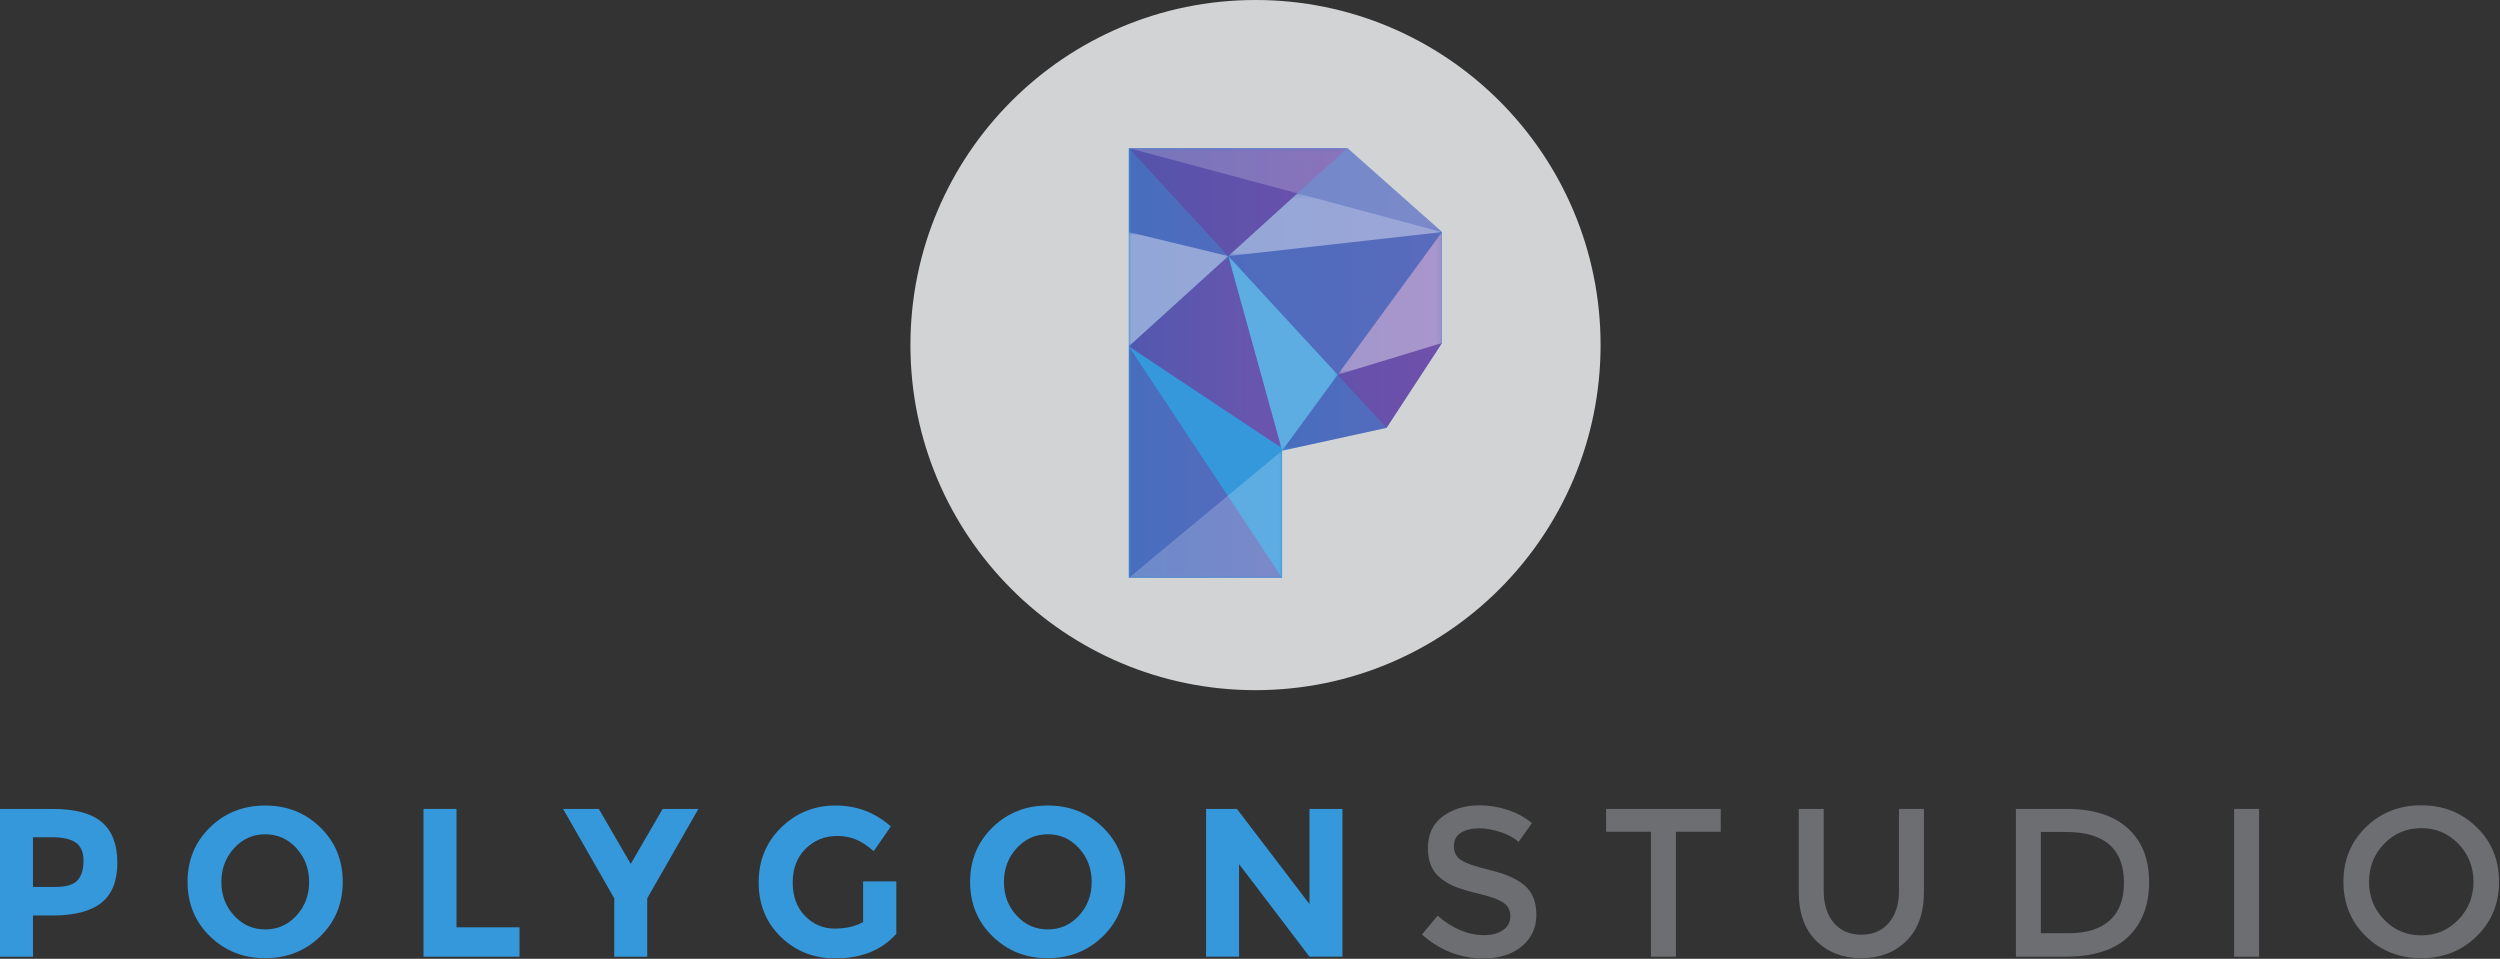 <svg width="558" height="214" viewBox="0 0 558 214" fill="none" xmlns="http://www.w3.org/2000/svg">
<rect x="0" y="0" width="558" height="214" fill="#333333" stroke="none"/>
<g clip-path="url(#clip0_1_3)">
<mask id="mask0_1_3" style="mask-type:luminance" maskUnits="userSpaceOnUse" x="-283" y="-290" width="1124" height="794">
<path d="M-282.365 -289.896H840.155V503.81H-282.365V-289.896Z" fill="white"/>
</mask>
<g mask="url(#mask0_1_3)">
<path d="M357.25 77.021C357.25 119.559 322.766 154.044 280.228 154.044C237.69 154.044 203.208 119.559 203.208 77.021C203.208 34.485 237.69 1.93543e-05 280.228 1.93543e-05C322.766 1.93543e-05 357.25 34.485 357.25 77.021Z" fill="#D1D3D4"/>
<path d="M251.942 33.056V128.987H286.166V100.587L309.469 95.491L321.849 76.558V51.799L300.732 33.056H251.942Z" fill="#3498DB"/>
<mask id="mask1_1_3" style="mask-type:luminance" maskUnits="userSpaceOnUse" x="251" y="77" width="36" height="52">
<path d="M251.942 77.301H286.166V128.988H251.942V77.301Z" fill="white"/>
</mask>
<g mask="url(#mask1_1_3)">
<g opacity="0.4">
<path d="M251.942 77.301L286.166 128.988H251.942V77.301Z" fill="url(#paint0_linear_1_3)"/>
</g>
</g>
<mask id="mask2_1_3" style="mask-type:luminance" maskUnits="userSpaceOnUse" x="286" y="51" width="36" height="50">
<path d="M286.166 51.798H321.848V100.588H286.166V51.798Z" fill="white"/>
</mask>
<g mask="url(#mask2_1_3)">
<g opacity="0.4">
<path d="M286.166 100.588L321.848 51.798V76.558L309.468 95.492L286.166 100.588Z" fill="url(#paint1_linear_1_3)"/>
</g>
</g>
<mask id="mask3_1_3" style="mask-type:luminance" maskUnits="userSpaceOnUse" x="251" y="33" width="71" height="63">
<path d="M251.942 33.057H321.848V95.492H251.942V33.057Z" fill="white"/>
</mask>
<g mask="url(#mask3_1_3)">
<g opacity="0.4">
<path d="M309.468 95.492L251.942 33.057H300.731L321.848 51.798V76.558L309.468 95.492Z" fill="url(#paint2_linear_1_3)"/>
</g>
</g>
<mask id="mask4_1_3" style="mask-type:luminance" maskUnits="userSpaceOnUse" x="251" y="33" width="50" height="45">
<path d="M251.942 33.057H300.731V77.301H251.942V33.057Z" fill="white"/>
</mask>
<g mask="url(#mask4_1_3)">
<g opacity="0.4">
<path d="M300.731 33.057L251.942 77.301V33.057H300.731Z" fill="url(#paint3_linear_1_3)"/>
</g>
</g>
<mask id="mask5_1_3" style="mask-type:luminance" maskUnits="userSpaceOnUse" x="251" y="33" width="71" height="19">
<path d="M251.942 33.057H321.848V51.798H251.942V33.057Z" fill="white"/>
</mask>
<g mask="url(#mask5_1_3)">
<g opacity="0.2">
<path d="M251.942 33.057L321.849 51.799L300.732 33.057H251.942Z" fill="white"/>
</g>
</g>
<mask id="mask6_1_3" style="mask-type:luminance" maskUnits="userSpaceOnUse" x="251" y="100" width="36" height="29">
<path d="M251.942 100.588H286.166V128.988H251.942V100.588Z" fill="white"/>
</mask>
<g mask="url(#mask6_1_3)">
<g opacity="0.2">
<path d="M251.942 128.987L286.166 100.587V128.987H251.942Z" fill="white"/>
</g>
</g>
<mask id="mask7_1_3" style="mask-type:luminance" maskUnits="userSpaceOnUse" x="274" y="57" width="25" height="44">
<path d="M274.151 57.16H298.556V100.588H274.151V57.16Z" fill="white"/>
</mask>
<g mask="url(#mask7_1_3)">
<g opacity="0.2">
<path d="M286.166 100.588L274.15 57.16L298.557 83.648L286.166 100.588Z" fill="white"/>
</g>
</g>
<mask id="mask8_1_3" style="mask-type:luminance" maskUnits="userSpaceOnUse" x="251" y="57" width="35" height="43">
<path d="M251.942 57.16H285.984V99.926H251.942V57.16Z" fill="white"/>
</mask>
<g mask="url(#mask8_1_3)">
<g opacity="0.6">
<path d="M251.942 77.301L285.984 99.926L274.151 57.16L251.942 77.301Z" fill="url(#paint4_linear_1_3)"/>
</g>
</g>
<mask id="mask9_1_3" style="mask-type:luminance" maskUnits="userSpaceOnUse" x="274" y="43" width="48" height="15">
<path d="M274.151 43.152H321.848V57.16H274.151V43.152Z" fill="white"/>
</mask>
<g mask="url(#mask9_1_3)">
<g opacity="0.4">
<path d="M274.151 57.16L321.848 51.799L289.599 43.152L274.151 57.16Z" fill="white"/>
</g>
</g>
<mask id="mask10_1_3" style="mask-type:luminance" maskUnits="userSpaceOnUse" x="251" y="51" width="24" height="27">
<path d="M251.942 51.798H274.151V77.301H251.942V51.798Z" fill="white"/>
</mask>
<g mask="url(#mask10_1_3)">
<g opacity="0.4">
<path d="M274.151 57.16L251.943 51.799V77.3L274.151 57.16Z" fill="white"/>
</g>
</g>
<mask id="mask11_1_3" style="mask-type:luminance" maskUnits="userSpaceOnUse" x="298" y="51" width="24" height="33">
<path d="M298.556 51.798H321.848V83.648H298.556V51.798Z" fill="white"/>
</mask>
<g mask="url(#mask11_1_3)">
<g opacity="0.4">
<path d="M321.849 76.558L298.557 83.647L321.849 51.799V76.558Z" fill="white"/>
</g>
</g>
<path d="M17.32 196.476C18.2 195.484 18.641 194.037 18.641 192.133C18.641 190.229 18.068 188.877 16.919 188.074C15.771 187.273 13.984 186.872 11.563 186.872H7.361V197.962H12.317C14.772 197.962 16.439 197.466 17.32 196.476ZM22.724 183.497C25.036 185.464 26.192 188.484 26.192 192.558C26.192 196.633 25.005 199.614 22.629 201.502C20.253 203.39 16.627 204.334 11.751 204.334H7.361V213.536H0V180.548H11.657C16.723 180.548 20.411 181.53 22.724 183.497Z" fill="#3498DB"/>
<path d="M68.997 196.853C68.997 193.912 68.054 191.401 66.166 189.325C64.278 187.249 61.958 186.211 59.205 186.211C56.452 186.211 54.132 187.249 52.245 189.325C50.357 191.401 49.412 193.912 49.412 196.853C49.412 199.795 50.357 202.296 52.245 204.357C54.132 206.419 56.452 207.448 59.205 207.448C61.958 207.448 64.278 206.419 66.166 204.357C68.054 202.296 68.997 199.795 68.997 196.853ZM71.5 208.983C68.164 212.239 64.057 213.867 59.182 213.867C54.304 213.867 50.197 212.239 46.864 208.983C43.528 205.725 41.861 201.675 41.861 196.828C41.861 191.985 43.528 187.933 46.864 184.676C50.197 181.42 54.304 179.792 59.182 179.792C64.057 179.792 68.164 181.42 71.5 184.676C74.833 187.933 76.502 191.985 76.502 196.828C76.502 201.675 74.833 205.725 71.5 208.983Z" fill="#3498DB"/>
<path d="M94.528 213.536V180.548H101.891V206.976H115.955V213.536H94.528Z" fill="#3498DB"/>
<path d="M144.462 213.536H137.099V200.51L125.678 180.548H133.655L140.78 192.818L147.906 180.548H155.882L144.462 200.51V213.536Z" fill="#3498DB"/>
<path d="M192.648 196.735H200.057V208.439C196.784 212.09 192.253 213.914 186.464 213.914C181.62 213.914 177.552 212.31 174.265 209.099C170.976 205.891 169.333 201.84 169.333 196.947C169.333 192.055 171.009 187.974 174.359 184.7C177.711 181.43 181.752 179.792 186.488 179.792C191.224 179.792 195.339 181.35 198.831 184.464L195.008 189.986C193.528 188.696 192.168 187.808 190.924 187.319C189.681 186.832 188.336 186.588 186.891 186.588C184.088 186.588 181.729 187.54 179.809 189.443C177.891 191.347 176.932 193.856 176.932 196.971C176.932 200.086 177.851 202.58 179.692 204.451C181.533 206.323 183.728 207.26 186.276 207.26C188.825 207.26 190.949 206.771 192.648 205.796V196.735Z" fill="#3498DB"/>
<path d="M243.665 196.853C243.665 193.912 242.721 191.401 240.833 189.325C238.945 187.249 236.625 186.211 233.872 186.211C231.118 186.211 228.8 187.249 226.912 189.325C225.024 191.401 224.08 193.912 224.08 196.853C224.08 199.795 225.024 202.296 226.912 204.357C228.8 206.419 231.118 207.448 233.872 207.448C236.625 207.448 238.945 206.419 240.833 204.357C242.721 202.296 243.665 199.795 243.665 196.853ZM246.166 208.983C242.83 212.239 238.725 213.867 233.849 213.867C228.97 213.867 224.864 212.239 221.53 208.983C218.194 205.725 216.528 201.675 216.528 196.828C216.528 191.985 218.194 187.933 221.53 184.676C224.864 181.42 228.97 179.792 233.849 179.792C238.725 179.792 242.83 181.42 246.166 184.676C249.5 187.933 251.169 191.985 251.169 196.828C251.169 201.675 249.5 205.725 246.166 208.983Z" fill="#3498DB"/>
<path d="M292.276 180.547H299.637V213.535H292.276L276.56 192.865V213.535H269.196V180.547H276.086L292.276 201.785V180.547Z" fill="#3498DB"/>
<path d="M330.053 184.889C328.432 184.889 327.104 185.219 326.065 185.879C325.025 186.541 324.508 187.539 324.508 188.877C324.508 190.215 325.025 191.238 326.065 191.945C327.104 192.653 329.313 193.417 332.696 194.234C336.078 195.053 338.628 196.199 340.342 197.679C342.057 199.158 342.914 201.337 342.914 204.215C342.914 207.094 341.828 209.43 339.657 211.223C337.486 213.018 334.638 213.914 331.114 213.914C325.956 213.914 321.377 212.138 317.382 208.582L320.874 204.381C324.208 207.275 327.67 208.722 331.257 208.722C333.05 208.722 334.473 208.338 335.528 207.567C336.581 206.795 337.109 205.773 337.109 204.498C337.109 203.225 336.614 202.233 335.622 201.526C334.632 200.817 332.924 200.173 330.502 199.59C328.078 199.009 326.238 198.474 324.978 197.986C323.721 197.498 322.604 196.861 321.63 196.075C319.678 194.595 318.702 192.33 318.702 189.278C318.702 186.227 319.812 183.874 322.03 182.223C324.248 180.571 326.993 179.746 330.265 179.746C332.373 179.746 334.466 180.091 336.542 180.783C338.62 181.475 340.413 182.451 341.922 183.709L338.95 187.91C337.973 187.029 336.653 186.305 334.985 185.739C333.317 185.173 331.674 184.889 330.053 184.889Z" fill="#6D6E71"/>
<path d="M374.062 185.644V213.536H368.491V185.644H358.487V180.548H384.067V185.644H374.062Z" fill="#6D6E71"/>
<path d="M409.315 205.985C410.826 207.748 412.872 208.628 415.452 208.628C418.031 208.628 420.076 207.748 421.587 205.985C423.098 204.224 423.852 201.833 423.852 198.812V180.548H429.422V199.048C429.422 203.798 428.115 207.457 425.506 210.02C422.894 212.585 419.542 213.866 415.452 213.866C411.362 213.866 408.01 212.585 405.398 210.02C402.787 207.457 401.482 203.798 401.482 199.048V180.548H407.052V198.812C407.052 201.833 407.807 204.224 409.315 205.985Z" fill="#6D6E71"/>
<path d="M474.067 197.019C474.067 189.467 469.741 185.692 461.089 185.692H455.519V208.297H461.703C465.698 208.297 468.758 207.347 470.881 205.441C473.005 203.54 474.067 200.731 474.067 197.019ZM474.917 184.865C478.094 187.744 479.683 191.749 479.683 196.877C479.683 202.005 478.142 206.064 475.058 209.052C471.974 212.043 467.255 213.536 460.899 213.536H449.95V180.547H461.277C467.193 180.547 471.737 181.987 474.917 184.865Z" fill="#6D6E71"/>
<path d="M498.656 180.548H504.224V213.536H498.656V180.548Z" fill="#6D6E71"/>
<path d="M548.705 188.335C546.456 186.006 543.695 184.842 540.421 184.842C537.149 184.842 534.389 186.006 532.14 188.335C529.891 190.663 528.765 193.486 528.765 196.806C528.765 200.126 529.891 202.949 532.14 205.278C534.389 207.606 537.149 208.77 540.421 208.77C543.695 208.77 546.456 207.606 548.705 205.278C550.955 202.949 552.08 200.126 552.08 196.806C552.08 193.486 550.955 190.663 548.705 188.335ZM552.788 208.982C549.453 212.239 545.331 213.866 540.421 213.866C535.513 213.866 531.392 212.239 528.057 208.982C524.723 205.726 523.055 201.667 523.055 196.806C523.055 191.945 524.723 187.886 528.057 184.63C531.392 181.373 535.513 179.746 540.421 179.746C545.331 179.746 549.453 181.373 552.788 184.63C556.121 187.886 557.789 191.945 557.789 196.806C557.789 201.667 556.121 205.726 552.788 208.982Z" fill="#6D6E71"/>
</g>
</g>
<defs>
<linearGradient id="paint0_linear_1_3" x1="251.942" y1="103.144" x2="286.166" y2="103.144" gradientUnits="userSpaceOnUse">
<stop stop-color="#662D91"/>
<stop offset="1" stop-color="#92278F"/>
</linearGradient>
<linearGradient id="paint1_linear_1_3" x1="286.166" y1="76.193" x2="321.849" y2="76.193" gradientUnits="userSpaceOnUse">
<stop stop-color="#662D91"/>
<stop offset="1" stop-color="#92278F"/>
</linearGradient>
<linearGradient id="paint2_linear_1_3" x1="251.942" y1="64.274" x2="321.849" y2="64.274" gradientUnits="userSpaceOnUse">
<stop stop-color="#662D91"/>
<stop offset="1" stop-color="#92278F"/>
</linearGradient>
<linearGradient id="paint3_linear_1_3" x1="251.942" y1="55.179" x2="300.731" y2="55.179" gradientUnits="userSpaceOnUse">
<stop stop-color="#662D91"/>
<stop offset="1" stop-color="#92278F"/>
</linearGradient>
<linearGradient id="paint4_linear_1_3" x1="251.942" y1="78.543" x2="285.984" y2="78.543" gradientUnits="userSpaceOnUse">
<stop stop-color="#662D91"/>
<stop offset="1" stop-color="#92278F"/>
</linearGradient>
<clipPath id="clip0_1_3">
<rect width="557.789" height="213.914" fill="white"/>
</clipPath>
</defs>
</svg>
